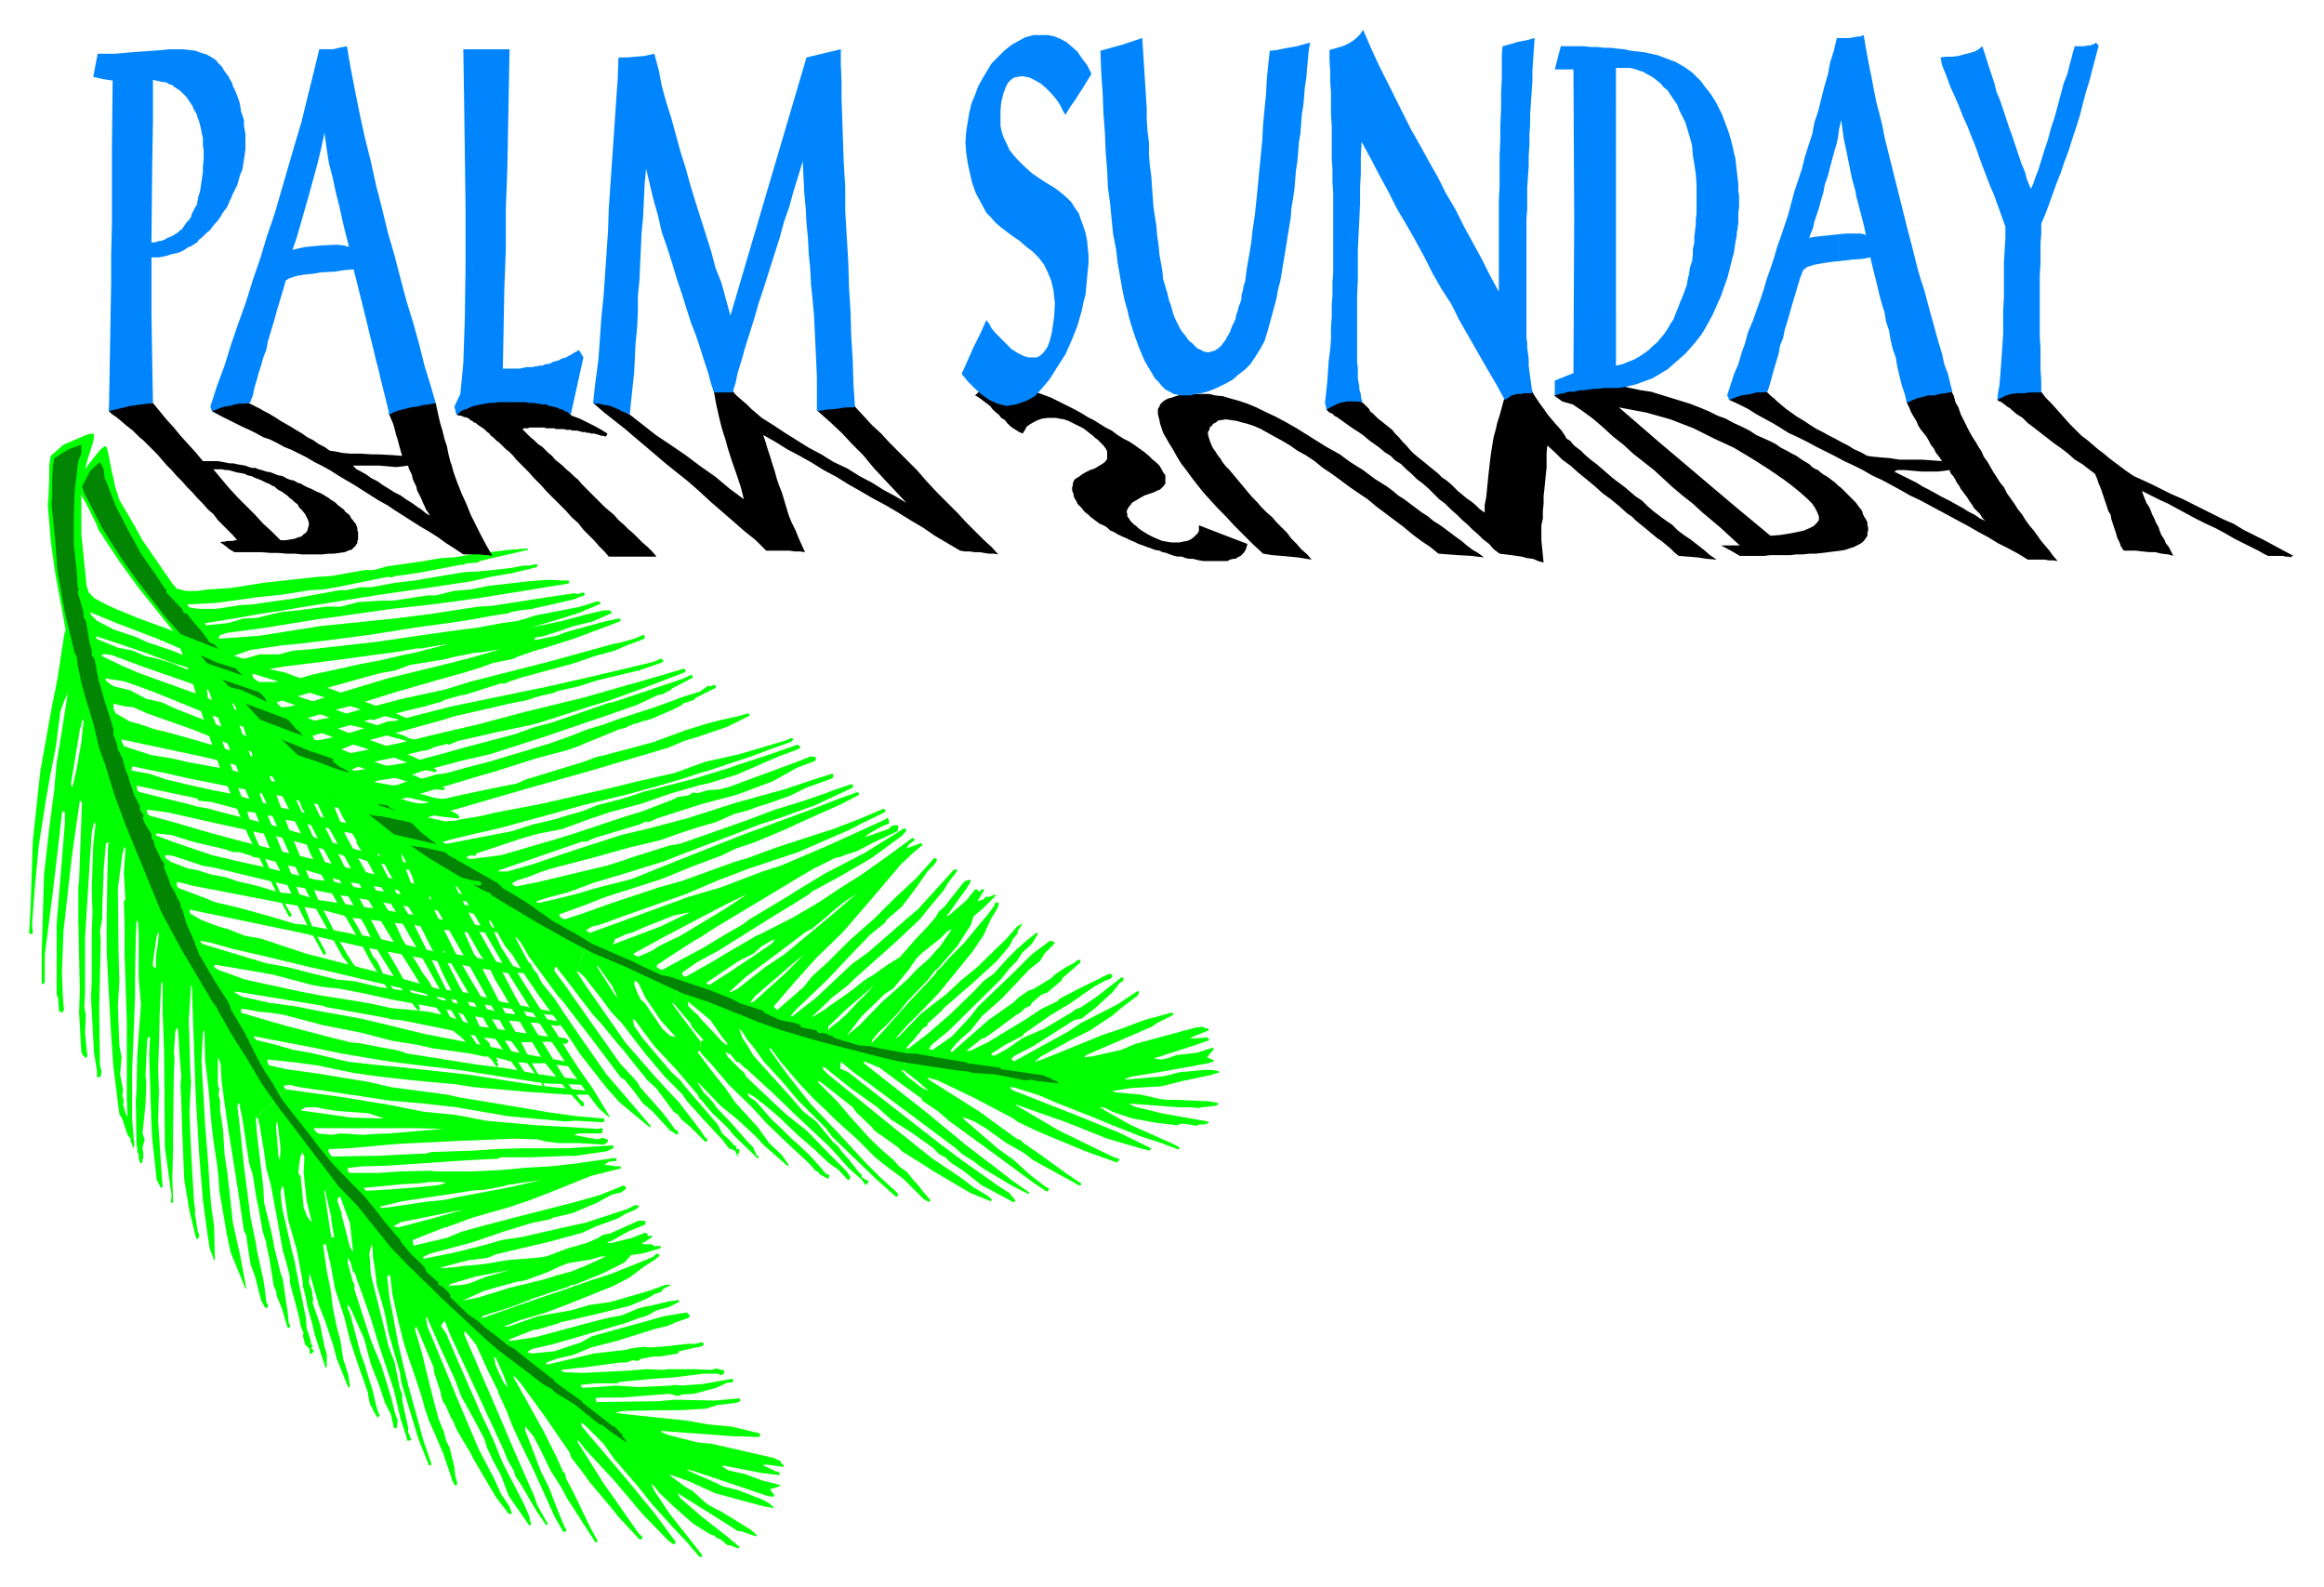 <svg xmlns="http://www.w3.org/2000/svg" width="493.465" height="336.95" fill-rule="evenodd" stroke-linecap="round" preserveAspectRatio="none" viewBox="0 0 3115 2127"><style>.brush1{fill:#0f0}.pen1{stroke:none}.brush2{fill:#028502}.pen2{stroke:none}</style><path d="m1111 1383-8 50 7 7 90 73 50 40 36 24 20 15 17 10 6 5v2l-1 1-27-11-51-30-9-6-13-8-19-12-6-6-6-4-15-11-5-3-6-5-2-3-21-20-5-7-38-30-8-6v3l26 26 16 19 28 31 17 16 13 11 9 10 9 6 8 10 9 10 6 8 8 9 1 2-2 2-7-4-8-8-19-19-23-17-15-12-14-14-11-11-29-26-12-12-15-14-19-20-25-29-15-20-1-1v1l-1 1 17 24 12 16 27 34 39 41 34 37 18 18 25 23 1 2-1 2-2 1-28-25-58-56-8-11-38-38-20-24-25-27-15-21-7-8-14-23 51-15 38-33 12-15 20-18 30-30 33-29 29-29 27-25 18-20 5-6 2-1 2 1 1 2-4 6-9 9-13 19-21 28-21 18-2 4-19 15-26 27-32 34-42 40-6 7-1 2h2l32-25 33-31 15-14 22-16 54-47 12-10 40-44 8-9 4-1 1 1-2 4-10 13-6 10-20 24-12 15-33 31-55 49-9 9-21 16-10 10-14 13-2 2v1l18-11 5-4 26-18 23-18-6 23-20 17-25 24 1 7z" class="pen1 brush1"/><path d="m1094 1420 18-42 13-10 9-8 14-15 14-14 9-10-16 14 6-23 9-5 21-15 15-9 20-23 18-19 11-13 3-6 8-7 26-33 4-2 4-1 1 1v2l-7 11-6 8-17 24h-1l-1 3 4-2-3 22-10 10-24 19-8 8-11 16-20 24-11 7-31 30-20 26 17-14 30-31 35-31 11-12 17-15 16-18 15-22-6 3 3-22 22-19 12-15h2l4 3 3-3 1-1 2 2-9 15 9-3 2-3h5l5-2 2-1h1l1 1-18 18-12 10-4 12-18 28-26 30-3 2-4 5-7 9-26 27-13 16-15 16-12 11-8 10-1 6-10 23v2l84 66 52 43 51 39 10 8 23 16 2 2-2 1-20-10-37-22-9-6-6-5-16-10-10-9-114-85-22-16-17-14-1 9 11 5 28 22 63 49 32 25 28 21 48 34 17 11 8 10v1l-3 1-43-23-24-19-17-11-7-7-8-4-9-9-28-20-27-17-19-17-35-25-35-28-12-11z" class="pen1 brush1"/><path d="m1150 1419 21-24 10-10 41-46 21-22 11-12 2-4 4-3 14-16 18-18 34-41 6-8 2-5 2-1 3 2-2 6-9 15-10 22-15 22-44 54-20 21-23 23-16 18 5-3 29-30 36-28 18-17 22-18 39-38 15-17 6-3 1-1-7 11v3l-6 7-5 10-17 20-34 31-37 32-3 4-19 17v3l-5 2-12 15-11 12-3 31-5-1 4 3 4 5 18 14 5 3-3 13-25-18-31-23-19-8-10-4z" class="pen1 brush1"/><path d="m936 1361 2 3 29 31 7 6 1-2-2-3-5-6-16-23-29-24h-1v1l1 5 13 12-9 15-1-4-23-27 11-40 3 4h2l34-19 25-15 36-21 5-2 2 16-11 10-20 10-43 29v1l4 2 28-18 33-22 22-15 5-6-6 2-8 5-4 2-2-16 45-23 34-20 27-18 30-19 27-19 41-30 2 1 1 2-8 6-3 5 14-5 5-2 2 1v2l-11 9-18 17-33 39-25 29-19 22-37 36-24 27-2 2-15-9 26-26-21 17-7-16 10-8 54-45 35-30-19 13-16 13-4 4-22 18-8 4-37 28-43 32-22 20 1 1 10-5 37-29 24-16 7 16-3 3-42 36-6 8 1 1 5-3 40-36 15 9-30 35 7 7-33 41-20-18 4 12 6 9 9 15 47 52 20 23 17 13 23 28 6 5 5 7 9 10 15 19 3 2v4l9 5v1l-3 4h-1l-5-7-17-15-26-29-46-43-30-29-36-33-2-1-7-7-4-1-8-10-5-2-2-2 3 7 19 19 3 2 4 7 51 48 30 24 30 31 17 17 6 6 5 8-2 3-1 1-13-14-14-10-19-18-23-20-25-24-18-15-14-11-9-5 2 5 9 6 8 9 13 15 15 14 12 12 8 7 17 16 15 17 6 7 5 2-2 5-11-6-2-3-4-2-6-7-6-6-28-26-25-24-21-23-30-29-22-26-15-16-2-4 1-12 4-2-16-18 9-15z" class="pen1 brush1"/><path d="m694 1189-3 68 16 30 2 3 2 1 4 8 5 6 6 12 17 21 18 27 15 22 37 53 31 36 28 33v1l-1 1-41-34-17-19-36-46-9-14-10-15-20-27-10-14-6-8-21-31-14-23-10-12-20-35-1-1v4l16 34 28 44 19 30 27 41 18 29 13 20 17 24 23 38v1h-1l-14-12-15-20-23-32-34-51-46-73-30-52-27-46-16-26 4-42 13 8h6l38-5 72-21 26-8 36-12 30-10 26-8 31-12 8-3 8-4 14-2 6-4 6 1 14-4 15-1 12-3 87-32 23-9h6l2 3-2 3-24 9-32 18-48 18-49 13-59 19-11 5-3-1-9 4-60 18-11 5h-6l-110 38-3 2h13l35-10 35-12 24-8 59-19 38-9 49-13 66-21 65-18 33-11 31-10 2 1v2l-1 3-36 13-20 10-25 9-6 2-16 5-10 4-19 5-25 11-21 6-22 7-31 11-42 10-50 14-54 14-18 6-12 5-16 5-7 4 3 3 5 2z" class="pen1 brush1"/><path d="m791 1250-18 52 10 16 44 63 11 16 27 31 15 17 23 25 6 6 30 39 5 8 4 4h1l-2 3h-2l-19-19-13-11-4-6-6-4-23-31-13-12-2-3-10-12-19-24-12-14-18-22-12-13-35-46-12-15v-2h-3l-1 5 14 19 33 47 41 58 23 25 4 7 29 33 8 10 10 14 3 1 1 3v2h-3l-8-5-23-25-13-11-15-20-10-12-5-3-33-44-47-61-4-4-39-53-11-19-10-11-1-63 35-7 29-7 63-15 22-7 11-4 51-16 13-2 91-32 37-14 36-11 32-11 13-5 21-7 2 1 1 1-2 3-49 23-50 18-25 8-36 14-71 27-20 8-58 18-37 11-35 13-27 7-15 5v1l4 1 26-6 24-6 23-7 51-13 32-13 30-12 86-34 92-34 36-14 25-9h2l1 1 1 1-2 2-23 12-54 24-19 9-43 18-24 8-21 10-40 15-39 16-28 9-47 15-28 11-33 12h-1v3l4 3 3 1 22-7 39-14 66-22 29-8 72-26 17-5 41-15 74-24 34-13 33-14 2 1 1 2-2 2-33 16-11 6-71 31-66 22-42 16-42 18-82 29-33 12-12 3-8 5 4 2 2 1z" class="pen1 brush1"/><path d="m891 1239-4 2-66 25 2-3 1-4 15-7 8-2 18-8 38-15 19-4h2l-33 16 2 15 4-2 74-39 31-15-30 20-30 18-23 14 11 11 9-5 20-13 70-42 43-26 19-11 28-14 9-2 4-2 16-5 23-12 32-15 1-5v-2l-1-1h-5l-3 1-4 4-17 6-15 5 6-5 18-10 8-3 1-2-2-6-2 1-3 2-44 20-33 15-61 26-25 8-16 6-39 15-44 13-63 23-41 15-28 10-18 52h2l8 7 22 28 14 19 15 16 30 39 27 32 6 6 17 17 7 10 26 29 6 6 7 8 8 8 2 3 7 9 8 3 3 7 3 1-3-3 3-2v-5h-4v-4l-3-1-4-5-12-11-6-12-44-51-6-8-12-11-39-46-4-6-7-10-2-9 3 1 8-27-5-10-4-11 1-5-30 8 2 5 5 10-4-4-21-33-3-5 1-1 20 28 30-8-1-1 6 5 9 19 21 31 20 22-8-2-10-9-24-35-5-4-8 27 26 35 30 32 28 33 3 6 2 1 8 10 8 9 19 18 8 10 32 31h2v-2l-3-2-5-11-7-7-21-24-21-22-3-5-1-1-6-7-7-7-8-13 2 1 30 31 20 16 25 23 12 13 32 28 1-2-9-13-17-16-15-21-10-11-20-22-14-20-16-20-21-28 3-2 1-12-36-48-2-3h2l11-40 1-2 17-12 7-4 24-13 75-47 28-17 19-12 3-3 37-20 43-25 7-5 34-25 6-7-1-2-2-1-53 33-54 28-28 17-24 15-50 30-6 5-21 12-33 20-56 30-2-1-5-3 1-3 21-14 28-18-11-11-7 4-29 14-9 6-18 8-6-2-1-2 44-24-2-15zm440 213 29-30 71-39 18-12 49-25 27-18 1 1 1 2-3 4-20 15-13 11-30 20-26 13-40 22-8 7 10-3 81-33 27-9 29-11 37-10 1 1 1 1-2 2-20 10-7 5-88 38-1 1-2 2 10-1 40-9 19-8 81-22 9-1 3 2h4l1 3-20 8-5 3 18-1 4-1 2 1 2 3-23 8-50 16v1l9 1 9-2 11-4 27-3 22-7 1 2-9 11 9 4-1 2-7 2-60 11-43 7-5 2h-2l-1 2 46-4 8-1 19-5 33-3h12l8 2 1 1-13 4-38 8-28 7-38 2-27 4 4 2 23 2 11 1 26 6 11 1h9l46 2 10 2h1l1 2-4 2-18 2-4 1-12-1h-14l-68-5 7 4 37 9 39 7 23 4 1 2-5 2h-8l-3 2-10-2-9-1h-2l-5 2-27-3-33-6-27-9-9-5-7-1h-1l10 6 32 18 54 24 10 5 1 2v1h-3l-24-9-25-8-38-15-29-12-46-18-23-10-32-10-30-6z" class="pen1 brush1"/><path d="m1215 1404 1 2 2-1 26-20 30-26 33-32 11-12 14-10 18-20 13-13 16-14 8-6 1-1 1-1 2 1v1l-5 8-3 5-13 12-7 11-10 10-11 14-70 69-24 20-3 5 5 1 26-18 25-27 10-13 48-46 24-24 24-18h2l5 2-2 3-12 12-6 10-14 11-37 39-27 24-15 19-18 16-9 11v1l2 1 49-43 34-24 6-6 6-4 7-5 8-3 23-14 5-5 15-10 10-5 5-4 2-1 2 1v3l-24 21-1 3-19 16-8 3-13 11-2 4-7 3-6 6-7 4-24 18-17 12-4 1-19 15-1 2 5-1 23-11 51-31 21-14 21-10 4-4 31-16 21-10 5-3 7-3 3-1 2 1 1 3-3 3-6 2-15 8-33 23-25 15-36 25-2 3-25 13-9 6-8 5v2l4 1 18-10 20-14 28-12 37-22 5-4 8-3 22-15 32-25h2l1 2-1 3-4 2-10 13-23 21-13 10-5 4-10 2-55 35-25 13-4 3v2l4 3-6 35 3 3 89 35 54 22 43 21-2 3-9-2-48-14-55-22-54-19-14-5 2 2 56 33 74 36 7 2v2l-2 2-1 1-39-14-10-4-46-19-16-7-21-10-7-5-51-27-50-24-14-4 2 3 68 43 33 24 18 13h3l5 5 19 13 40 29 18 12v2l-2 1-62-34-13-10-23-13-28-20-15-9-13-5-3-1 3 4 44 38 21 15 22 20 22 17 3 1 1 2-1 2-2 1-18-12-57-42-37-27-18-13-15-13-22-15-1-3 3-13 7 3-15-13-18-14 3-31zm-669-191 9-24-4-5-12-33-1-7 2 3 4 8 9 21 2 7 3 7-3-1-9 24 18 29 18 36 11 26 22 43 5 11 30 53 2 1 4 6 3 2 3 5 4 5 1-1 1-2-2-4 1-2-3-5-5-7-3-11-6-6-15-34-14-27-5-9-19-37-3-8 1-3 2 2 10 19 48 82 9 15 32 46 2 1 7 6h1l1-2-14-22-33-54-17-34-16-27-15-26-19-38-18-37 1-5 1 1v2l2 4 18 31 26 45 62 112 38 52 5 9h1l1-1-16-28-19-37-11-19-36-70-9-18-4-5-12-27v-4l1-1 4 6 16 28 14 21 5 11 11 18 17 30 37 61 27 34 25 28 3-1-1-5-4-3-17-22 1-1-8-11-37-60-25-42-19-36-9-15-18-32-14-24-21-42 15-15v-26l18-6 57-19 22-6 31-6 16-6 19-7 30-10 41-11 37-13 42-12 10-2 39-12 55-24 27-10 3-2-1-2-3-2-40 14-40 13-11 4-49 15-27 7-39 10-27 9-35 9-20 8-21 6-20 6-26 6-28 9-88 17-4-2v-1l11-3 33-8 31-7 70-19 39-11 69-17 36-10 31-9 21-7 17-5 57-19 21-8 31-11 2-3v-1l-2-1-10 4-61 18-45 10-41 15-49 11-32 8-96 22-63 12-21 5-25 4-8 2h-6l-22 3-17 1-12-5-46 43 10 19 27 50 2 2z" class="pen1 brush1"/><path d="m489 862 18 15 23-3 29-5h7l5-1 11-2 20-3-47 12-15 3-13 3-17 4-27 5-27 6-37 8-17 5-20 3-13 2h-22l-6-4-2-3-1-3 11-3 15-5 19-3 65-8 59-8-18-15-71 8-25 2-19 5h-26l-21 6-5-1h-8l-2-3 4-1 20-7 21-3 20-3 21-2 42-5 54-7 63-10 44-6 27-4 33-6 20-3 5-2 11-2 17-2 3-1 23-5 30-7 7-3 6-2 1-1-1-2-1-1-8 2-5-1-5 1-28 4-77 12-18 1-65 10-48 6-98 10-82 13-26 2-29 2 2-7-7-1-16 58 8 20 21 60 9 23 11 29 1 4 18-17-25-69-1-6-3-8 3 2 11 26 12 38 6 20-3-3-18 17 21 49 24 59 46 92 21 38 2-1 1-2-18-34-29-73-32-79-10-27 1-1h2l6 13 56 123 28 50 18 33 4 5 10 14h1l4-2-1-3-4-5-9-14-13-23-25-49-38-92-27-73 9 2 30-76 43-13-3-20-24 8-29 6-10 1-5-5-1-2 74-21 32-9 33-9 18-3 6-2 16-6 19-3 25-4 16-4 21-4 4-1 12-1 12-2 12-2-38 11-27 7-86 21-53 16-27 8 3 20 31-8 58-18 52-15 36-10 26-8 16-6h3l3-1 20-4 6-3 20-7 10-3 4-1 41-13 56-21 7-3-1-3h-2l-19 4-51 14-13 5-30 6 1-3 2-1 8-1 22-7 20-7 25-6 25-11 1-2-3-2h-8l-25 6-30 8-42 9 40-12 25-8 28-12-2-3h-3l-22 7-61 12-22 7-22 3-32 6-24 3-50 7-61 9-17 2z" class="pen1 brush1"/><path d="m399 958 4 13 2 1 20-7 26-5 32-9 28-7 26-7 60-13 32-10 39-10 67-17 87-24 10-2 18-5 12-5h1l1 1v4l-24 9-16 7-26 7-29 10-70 19-18 6-3 2h-7l-19 6-28 9-7 1-21 6-6 3-15 4-7 2-50 12-17 6-4-1-78 22 2 5 2 1h5l33-7 27-9 15-3 16-6 11-1 74-19 116-24 15-3 74-17 67-16 9-4h2l2 2v1l-2 2-29 10-58 14-25 8-27 6-7 3-14 3-11 3-8 3-25 5-74 17-16 5-76 21-44 12-27 11 2 4-23 56-6 4 15 32 23 47 6 12 7 18 5 9 44 83 37 65 5 7 2 7-1 1h-2l-5-6-15-20-20-32-18-29-11-23-32-57-11-23-15-27-28-54-10-25-2-1-1 1 4 12 12 26 47 101 10 19 8 15 18 32 9 19 6 7 10 22 18 24 1 3-1 2-6-2-2-2-29-47-14-26-47-81-20-38-1-2-3-8-48-96 35-80z" class="pen1 brush1"/><path d="m275 909 2 13 1 8 2 16 17 45 14 39 9 28 11 29 10 32 21 47 22 49 7 11-2 3-2-1-16-31-39-79-37-88-27-81-11-39-21-56-2-6-49-61-26-36-27-41-3-8-11-22-9-17-4-12 8-21 9-12 13-16 4-3 1-1 3 1 2 8 5 26 3 12 1 6 6 19 20 34 11 20 11 16 29 42 6 7 12 3h16l14-2 31-2 44-7 73-8 17-1 45-8h12l18-5 49-7 23-4 18-1 23-4 49-6 27-2-1 2-56 13-8 2-3 2-15 1-4 2h-4l-52 10-26 4-10 1-4 2-5-1-69 14-17 3-19 1-37 6-30 3-58 8-38 2-1 1 3 3 12 2h24l32-5 17-1 34-5 16-2 66-12h9l20-4h14l32-6 26-3 17-3 48-8 15-1h4l20-2 26-3 16-3h7l10-2h1v4l-33 8-29 5-26 6-53 8-70 10-106 17-23 4-33 5-28 5-43 7h-1v1l1 2 30-3 20-6 19-1 16-4 17-4 22-2 38-5h19l23-6 30-2h17l46-7h11l24-6 23-2 25-5 53-6 26-2 19 1h8l1 2-1 2-12 2-49 8-56 9-35 5-39 5-46 5-106 15-68 11-46 6-13 4-17 57z" class="pen1 brush1"/><path d="m816 942-75 26-26 7-25 9-68 18-32 9-38 10-55 9-22 3-2-1-1-1 19-8 34-7 38-9 11-2 9-4 16-4 3 1 12-5 31-7 17-4 48-10 15-4 65-21 23-7 6-2 44-16 55-21 1-2-1-2-1-1-37 11-98 28-78 19-64 17-43 10-25 6-37 9-48 10-35 7-6-1-23 60 17 36 30 55 20 37 30 50 29 46 23 37 38 51 7 5 16 16 5 1 1 3 10 7v-1l-1-2-21-32-28-53-46-93-13-22-25-47-9-19v-3l9 5 50-43-4-7 145-42 82-23 108-32 21-9 17-5 41-14 30-15-2-3-14 4-23 5-19 5-29 9-38 14-5 2-8 2-60 16-6 1-16 6-9 3-10 3-62 19-11 5-30 6-43 9-35 8-12 3-40 4-3-2-2-5 5-1 16-4 100-30 11-3 60-19 38-10 15-5 19-8 10-4 22-9 7-3 6-1 6-3 7-3h2l11-4h2l9-3 28-12 12-6 1-2 15-5 3-3 26-13 1-3-3-1-5 2-3-1-11 8-20 6-38 14-46 15-25 9-23 7-20 8-28 10-33 10-23 7-27 8-31 8-25 7-14 2-21 6-21 4-10 4-25 2-9-1-54 12 3 7 12 24 18 31v3l16 27 19 35 47 81 50 90 10 18h-2l-9-11-2-3-5-6-3-7-13-17-10-20-10-14-27-45-14-30-19-31-43-78-17-43-2-9 1-2 54-12-2-2v-2l10-3 40-6 17-6 57-15 35-8 75-24 79-27 43-15 30-14h4l7-4 5-2 1-2 29-15-2-4-10 5-53 18-6 2-36 12-6 1z" class="pen1 brush1"/><path d="m121 631 13-12 5 10 1 10 15 39 16 31 18 33 21 30 11 17 2 1v4l18 19 3 3 2 5 5 2 7 9 13 15 6 8 4 6 7 3 17 21 17 17 27 27 5 5 4 7 10 9 4 5 6 3 1 1 5 3 13 15 4 3 4 5 18 15 13 9 2 2 9 7-1 2 8 7 8 4 5 3 3 6h4l4 6 13 8 4 4 6 3 3 5 12 10 7 7 5 2 3 2 7 5 8 5 3 5 4 2 6 6 7 7 16 12 19 17 37 21 28 16 6 5 1 2 11 6 21 13 37 26 16 9 13 7 13 8 10 6 55 24 14 7 24 11 11 2 56 19 25 10 14 7 28 9 3 2v1l21 10 10 2 11 2 7 3 1 3 21 4v2l4 2 4-1 10 4 4 1 1 2 33 10 15 1 13 3 27 5 12 2h10l10 2 52 9h3l4 2 44 6 1 2 49 7 7 1 12 5v1l7 2 2 3-28-3-9-2-8 1-40-8-30-2-7-2-11-1-34-5-45-7-22-5-78-20-15-4-47-14-28-10-67-27-36-12-75-35-45-19-34-18-41-23-25-15-35-21-2-3-10-4-69-41-49-33-67-53-31-28-34-28-30-29-18-16-20-22-29-30-14-14-15-18-6-6-1-3-5-3-38-43-35-45-23-32-27-43-4-8-10-20-9-17-3-9 11-21z" class="pen2 brush2"/><path d="m601 1727-30 40 2 11 44 106 25 59 20 38 10 22 11 16 3 9-1 1h-3l-17-22-30-51-5-10-8-13-11-19-3-8-4-7-7-16-3-4-3-9v-3l-9-27-1-8-19-45-4-9-2 3 10 34 6 25 10 40 6 22 7 17 3 12 5 10 3 13 3 12 1 11 3 11-1 2v1h-2l-4-7-3-10-9-26-11-26-8-18-6-18-4-15-12-36-6-17-6-19-7-28-8-36-3-25-1-1h-1l-2 2 3 28 4 20 8 43 13 54 13 47 7 26 11 32v2l-1 1h-2l-14-35-23-76-2-14-15-52-6-30-10-35-3-25-2-11-1-26 53 10 47-11 19-8 25-7 42-11 43-11 39-10 36-10 25-10 7-3 3 1 1 1v2l-6 5-13 3-20 11-33 14-26 6-3 2-25 5-36 11-44 15-56 15-9 4-1 2 1 1 40-8 44-11 20-6 27-4 70-16 15-3 58-19 9-5 5 1 1 1-5 4-14 6-10 6-30 11-17 8-44 12-72 17-12 5-25 3-16 4-18 5-3 1v1l22-2 6-1 31-3 29-5-16 17-26 5-34 10-2 6z" class="pen1 brush1"/><path d="m569 1752 35-29 17-1 11-3 20-8 18-5 14-4-21 4 16-17 11-1 26-2 16-2 29-11 25-7 16-7 6-4 10-2 38-17h8l1 2v3l-12 5-10 4-25 14h-2l-2 2h5l-14 18-13 4-31 5-10 4-17 8-30 11-12 2-43 12-29 13 21-4 42-13 45-11 16-5 22-6 22-9 24-11h-7l14-18 28-7 18-7 2 1 2 4 4-1h1v2l-14 9 9 1 3-1 5 3h8l1 1-1 2-24 7-15 2-9 10-30 15-37 15h-4l-5 3-10 3-36 12-20 8-20 7-17 5-11 4-4 6-20 15-1 3 42 97 26 61 26 59 4 12 14 25-1 2h-1l-13-19-21-36-7-10-2-7-9-16-5-13-59-127-12-26-8-20-5 7 7 10 14 33 32 73 17 36 13 32 27 52 8 18 3 13h-3l-27-39-11-29-10-18-4-9-4-8-4-13-16-30-15-27-9-24-18-39-18-41-4-15z" class="pen1 brush1"/><path d="m619 1777 29-11 14-5 57-20 30-10 15-5 4-2 4-1 20-7 25-8 50-20 9-4 4-4 3 1 1 2-6 5-14 9-20 15-23 12-65 26-27 10-31 9-23 9h6l40-14 45-8 24-7 28-4 52-15 22-8h8l-12 6-1 3-9 3-10 6-24 10-44 11-48 11-5 2-24 7-2 1h-5l-18 7-15 6-18 26-4-3 2 4 1 7 9 20 3 5-9 9-13-26-16-35-13-16-6-9z" class="pen1 brush1"/><path d="M458 1626v3l11 42 4 7v-4l-1-8-3-27-13-35h-2l-2 5 6 17-14 9v-4l-8-34 30-31 1 5 2 1h38l29-2 43-1 4 1-6 14-15 2-22 1-52 5v1l3 3 33-2 39-3 27-3 8-3-8-1h-13l6-14h50l40-2 32-3 35-2 34-4 50-7h1l1 1v3l-10 1-6 4 15 2h6l1 1v2l-16 4-24 6-47 19-36 14-27 9-49 14-35 13h-2l-9-14 35-10-26 5 1-18 13-3 69-13 45-10-23 3-20 3-7 2-27 5h-9l-46 7-53 8-29 7v2l12-1 46-7 29-3-1 18-4 1-55 11-9 5 1 1 5 1 53-14 9 14-43 17 2 11-49 19-8-24-3 12 1 11 1 17 17 68 7 29 8 21 7 35 3 7v8l3 14 5 23v6l4 10v1l-4 1h-1l-2-8-7-21-9-39-20-60-12-39-16-45-1-2-3-10-3-3-3-12-3-5-1-2v7l7 26 2 3v7l22 68 14 34 13 42 6 24 3 7-1 10-1 1h-3l-4-18-8-16-8-24-11-28-9-34-9-20-8-18-5-8v5l4 10 3 12 5 19 5 19 6 16 3 11 7 22 5 21 3 10 2 4-3 3-6-10-1-3-3-5-2-9-1-7-13-37-11-33-7-29-13-40-6-33-5-21-1-5 7-10h4l-4-23 14-9z" class="pen1 brush1"/><path d="m328 1360-36 59v34l1 4 1 2-1 9 2 7v13l4 27 2 32 4 27 7 64 10 45 8 43v1h-1l-20-49-5-24-10-58-1-17-2-18-5-33-2-17-1-9-3-38-3-26-2-16-1-40-1-1-1 4-2 37 3 51 2 36 4 49 2 33 2 25 4 28 1 44v1h-1l-6-16-4-27-5-37-5-61-5-86-2-60-2-53-1-31 24-34 7 13 5 3 36 13 74 16 26 5 38 6 30 5 27 6 33 3 8 1 10 1 13 3h8l4 3 15 5 14 5 10 3 93 14 24 2 6 3-1 3-2 2-25-3-37 1-51-7-50-11-60-12-13-1-2-1-10-2-61-11-12-2-5-2-116-19-3 1 11 6 36 8 37 5 24 5 61 11 38 9 49 12 68 13 67 14 33 6 32 6 1 3v1l-2 1-39-5h-22l-26-3-6-2-17-4h-10l-19-4-28-4-22-3-22-5-32-5-42-11-51-10-53-14-20-3-13-1-15-3-9-1v5l5 3z" class="pen1 brush1"/><path d="m384 1460-41 38 1 18 9 76 1 20 10 40 4 21 8 33 3 8 7 48 1 11 2 4v1l-2 2-2-2-7-24-7-17-1-7-3-6-6-38-4-18v-2l-5-16-5-29-4-19-4-27-5-16-9-59-4-19h1v-1l-1-1h-1l-2 3 3 24 6 57 9 70 7 33 1 8 9 41 2 13 2 18 2 2v4l-2 1-2-1-5-9-8-32-6-16-4-25-2-15-3-5-8-55-12-75-1-6-9-65-1-21-4-14 30-57 34 10 28 8 62 16 24 6 11 1 53 10 12 4 95 15 40 5 37 7 34 5 13 1 22 4 1 2v1l-3 2-54-2-52-8-25-4-39-6-75-9-22-3-60-10-38-8-37-7-26-5-16-3-1 1 4 4 25 6 24 7 23 4 51 12 35 4 32 3 92 10 97 15 38 4 27 3 2 2v2l-2 1h-27l-58-4-21-2-47-4-25-4-23-2-42-4-43-5-28-4-48-10-29-4-37-4-2 1 2 6 2 1 22 5 43 6 67 11 30 7 75 10 18 4 43 7 77 13 36 5 36 3 1 1v3l-3 1-36-2-13 1-77-7-69-12-44-5-46-4-86-13-35-5-12-3-9 1 2 4 2 1z" class="pen1 brush1"/><path d="M477 1498h-5l-70-10 3-1 4-3h16l8 2 20 3 41 3 18 6h1v1l-36-1-6 14h88l35 1-36 3-35 3-26 1 3 16 11-1 23-2 82-4 50-2 23-1 31 1 8 2 5 1 16 2h26l35 2 4-3 1-2-1-2-4-1v-1h-3l-6 2-17-3-15-3 7-2h29l2-1 1-5-2-1-4 1-48-3-36-2-67-6-25-5-17-3-41-4-45-9-67-11-44-6-28-4-41 38 3 1 2 9 6 36 3 22 6 22 9 48 7 40 3 10 6 22 1 13 10 37 2 8 2 11 4 10-1 3 3 12 6 6v8l1 2-1-4h3l3-4-4-3 2-3-2-3-1-6-5-15-1-14-13-64-2-11-4-16-13-57-1-9-1-11 2-9 2 3 20-20 1-11 2-12 2-4-29-7v5l-1 12-2-7-3-38 1-6h1l4 34 29 7v-2l3 8-1 21 4 37 7 29-6-7-5-13-4-41-3-5-20 20 6 42 12 42 8 43v6l1 2 3 13 2 11 7 25 3 13 14 43 2 1v-18l-3-10-6-30-10-29 1-6-1-2-1-9-4-10 1-14v1l12 42 9 23 11 33 4 16 16 40 2-2-2-15-7-22-4-26-4-14-6-29-3-24-5-25-5-35h4l7-10-9-59-1-4 2 2 30-31 2-1 20-2h8l27-1 88-6 33-2 23-1 4-2h42l50-2h9l41-6 9-4v-4l-63 4h-61l-34 1-28 2-58 2-7 2-25 1-39 2-62 1-2-2-3-5 1-3 26-1 33-3-3-16-9 1-32-2-11 2-19-2-5-5v-2h50l6-14zm284 394 41-13 80-1 22-2 55 1 32-3 1 2v2l-5 2-25 3-16 5-36 2h-30l-44 1-12 2 11 2 86 9 28 5 32 3 37 9 1 2v1l-2 2-24-1h-8l-96-7-2-1-1 2 9 4 39 10 20 2 83 19 9 4 1 3 3 2v3l-21-3h-6v1l17 8 4 1 1 2v2l-25-3-51-10-1 1 7 5 11 3 11 2 24 9 24 6v2l-13 4 6 8-2 2-7-1-59-20-42-14-5-1h-3l41 18 8 4 20 5 31 12 10 5 7 6v1l-13-2-37-10-29-8-35-16-26-9 3 3 19 14 9 5 20 18 11 6 8 4 39 24 8 7v2l-4-1-17-6h-4l-11-7-11-7-59-37 4 7 29 25 32 25 18 15v2l-5-1-7-3h-4l-8-7-8-4-1-2-5-1-24-15-25-22-20-19-7-9-5-4v-1l5 11 20 30 37 47 7 9v2l-2 1-2-1-17-20-18-19-28-31-19-24-32-37-14-20-24-24-24-19z" class="pen1 brush1"/><path d="M683 1795v2h2l33-5 37-10 45-12 16-4 17-3 24-10 19-4 21-5 10-1v-1h2l1 1v2l-8 4-6 3-16 4-12 7-13 4-16 6-96 28-30 7-5 3-1 1 5 2 31-3 36-12 14-8 65-18 32-9 30-5 2 1 3 4-4 3-15 5-11 5-17 4-51 16-35 9-24 10-22 5-13 5h-1v1l1 2 63-15 43-5 8-2 7-1 9-1 8 1 26-2 7-1 18-2h11l6-2h3l1 2-1 3-32 7-1 3-25 4h-8l-17 3-4 3-7-1-8 3h-8l-30 4-22 3h-3l-24 3-1 1 4 2 25 1 61-3 24-2 23 1 6-1h35l24 1 6-2 7 2h3l1 2-1 3-3 2-6-2h-18l-40 5-29 2-43 4-4 2h-28l-11 1-9 1-1 1 3 3 20-1 24-2 31 2 43-2 6-1 8 1 28-2 40-7 2 1-1 3-1 1h-6l-15 7-30 8-16 1-6 2-11-3-64 5h-28l-5 1-1-1-1 1 2 6-21 28 1 4 61 72 37 45 28 38-3 3-7-5-35-36-38-45-39-42-9-12h-1l1 4 34 54 47 67 5 5v2l-2 1h-2l-28-30-7-9-32-38-10-14-14-18-3-8-33-48-32-44-10-11 1 4 39 70 18 36 9 20 2 1 2 8 10 19 22 46 10 18-1 2h-2l-38-59-8-15-14-22-15-31-8-15-9-11-2-3v6l21 55 11 22 11 29 10 24 2 3v2l-2 1h-2l-11-19-29-64-20-41-9-20-7-18-11-24-1-4 9-9 5 6-7-19-9-20 18-26zm-497-483 19-17v-6l5-34 2-6 1 3-1 9-3 22v15l-4-3-19 17 3 34-3 40-2 28-1 49-1 11 1 62 1 1v7l2 3v6l2 6h1l2-1v-4l1-2v-6l-1-8 3-11-3-8 4-38 1-29-1-11 2-42 1-8 2-2 1 2-1 23 3 93 1 19 6 55 1 2 4 8 1 1 2-1-2-27-4-62 1-39-1-31 1-30 1-41 2-43 2-2v42l2 52 1 128 9 64-1 10h2l1-1-1-32 1-41v-22l1-78 1-20-1-7 2-29 2-4h1l1 7 2 33 2 24-1 13 1 20 1 35 3 71 7 42 9 37h3l1-5-2-5-4-25 1-1-2-14-4-70-2-50 2-40-1-17-1-36-1-29 3-47 19-4 13-24 19 3 58 10 23 6 30 8 17 3 20 2 31 6 41 9 39 7 43 8 10 4 40 7 60 5 29 4 3-1v-3l-1-2-42-7-42-6-11-3-51-10-27-7-40-9-28-4-34-8-22-2-21-5-20-5-27-7-28-5-86-26-3-4h1l12 2 32 9 31 7 71 17 40 9 68 16 36 8 32 8 21 3 18 3 60 10 22 4 33 4 3-2-1-2-11-2-62-12-45-12-43-6-49-14-30-8-97-25-60-20-22-4-23-9-8-2-6-2-21-8-14-8-9-9-62 15 1 22v59z" class="pen1 brush1"/><path d="m305 977 9 23 22 7 27 9 6 4h6l10 4 19 7-47-12-15-4-13-4-16-4-27-8-27-8-36-10-17-4-20-7-12-3-10-6-9-5-3-7v-6l12 3 15 2 18 8 62 22 55 22-9-23-67-26-22-10-19-4-23-12-21-5-5-3-6-5-1-3 5 1 20 3 20 7 19 7 20 8 39 16 50 19 61 20 42 17 24 8 32 10 20 7h6l9 5 17 5h3l23 7 29 9h7l7 1 2-1v-2l-2-1-7-2-4-4h-5l-26-11-73-25-17-7-62-22-45-17-91-37-78-28-23-10-27-13 4-4-4-4-43 43-3 21-10 63-4 24-3 32v3l22-6 12-73 2-6 1-8 2 3-3 28-7 39-5 21-2-4-22 6-7 53-7 63-3 103v43h1l3-2v-37l10-78 10-85 3-28 2-2 2 2v14l-11 135v95l2 5 1 17 2 1 3 1 2-5-1-5-1-17-1-26 2-55 11-99 11-77 7 6 63-52 44 9 7-20-25-4-28-9-9-3-3-7v-2l75 16 33 7 34 8 16 5 7 2 16 2 19 6 24 9 16 4 20 6 4 1 11 4 12 4 11 4-38-8-28-6-85-23-55-10-27-6-7 20 31 7 60 12 53 9 36 9 26 5 18 2 2 2h4l19 6 7 1 20 3 10 2h4l43 9 59 8h7v-4l-19-5-52-12-14-2-28-9 1-1h2l8 1 23 6 21 3 26 6 26 3 2-2-2-3-7-4-25-7-30-6-41-12 41 7 26 6 30 2 1-3-3-2-25-4-58-17-22-4-21-9-31-9-23-9-48-16-57-22-16-6z" class="pen1 brush1"/><path d="m180 1019-4 13 2 1 22 4 24 8 34 8 27 6 26 5 59 17 33 7 40 10 66 16 87 20 11 3 18 3 12 2h1v4l-1 1-25-3-16-2-27-6-31-4-70-16-20-4-3 1-5-3-21-4-28-6-7-1-22-6h-6l-15-4-8-1-49-13-18-2-2-3-81-17 1 5v2l5 2 32 8 29 7 14 4 17 3 10 3 74 19 114 33 14 4 74 19 66 18 10 1 1 1 1 2v2l-3 1-30-5-58-15-26-5-26-7h-7l-15-5-11-3h-8l-24-8-73-20-17-3-77-17-44-10-29-4v6l-48 38-7 1-3 35-2 52v13l-3 19 1 11-2 93 1 75 2 8-1 7-3 1-2-1v-8l-4-24-2-38-2-35 1-25v-64l1-26-1-31 2-60 3-27-2-3-3 14-2 29-7 111v74l-1 20 2 10-1 24 3 30v2l-2 2-4-4-2-4-3-53 1-30-2-93v-45l1-8 4-108 70-54z" class="pen1 brush1"/><path d="m94 918-4 13-3 6-6 16-6 47-8 41-5 28-5 32-5 32-5 52-4 53 1 13-2 1-3-1 2-35 3-89 10-93 15-84 8-40 9-59 2-7-14-76-6-43-4-49 1-9 1-25v-18l2-13 17-15 14-6 19-8 6-1h1l1 3-1 8-8 25-3 12-2 6-3 20v61l2 19 5 50 3 9 8 8 15 8 13 6 29 12 41 15 68 27 15 7 44 14 10 6 19 4 46 17 21 7 18 7 22 8 45 17 25 12-1 1-56-14-8-3h-3l-15-5-4-1-3-2-51-16-25-8-8-3-5-1-4-3-68-21-16-5-18-8-34-12-28-12-55-21-34-14h-1l1 3 8 8 23 12 30 10 15 7 33 11 14 6 65 22 8 3 19 6 12 6 31 10 24 10 16 5 46 17 14 5 3 3 20 6 23 10 16 5 5 3 11 3v3l-2 1-33-9-26-9-27-6-50-18-66-24-101-35-23-7-32-12-26-9-42-14h-1v3l29 12 20 4 16 7 17 4 17 5 20 8 36 14 17 9 23 6 26 12 16 8 44 16 9 4 24 7 21 9 24 8 50 18 24 11 16 10 6 3 1 1v2l-1 1-13-3-46-18-54-17-33-12-37-15-42-16-100-37-66-23-43-16-14-2-42 42z" class="pen1 brush1"/><path d="m554 1201-78-12-27-7-26-3-69-17-32-7-38-9-53-18-21-8-1-1v-2l20 2 33 10 39 9 11 4h9l16 5 3 2 12 1 31 9 17 4 46 14 15 4 67 11 25 5 6 2 45 6 59 8 2-2v-3l-38-8-100-22-77-19-65-16-43-11-24-6-37-10-48-14-33-9-4-5-51 43-1 39-1 64v41l3 58 3 54 3 43 8 63 4 7 7 21 4 5v3l4 10 1-3-3-37v-61l4-103v-26l1-52 1-22 1-1 6 7 65-14-1-8 149 31 83 19 110 21 22 3 17 3 44 8h33v-3l-14-3-23-7-19-4-31-6-39-6h-6l-7-2-61-14-6-1-17-4h-9l-10-3-64-12-11-1-30-9-43-12-34-8-12-5-37-14-2-3v-5l6 1 15 4 104 20 10 2 62 11 38 10 17 2 19 2 10 2 24 2h7l8 2 5 1h8l2 1 11 1 3 2 8 1 31 3 13 1 3-1 16 1 4-1 29 1 1-2-1-2-6-1-2-2-13 1-21-3-40-6-48-8-26-4-25-5-19-2-31-5-33-5-23-7-29-3-30-9-26-6-14-5-21-4-19-6-12-2-23-9-7-5-54-15v8l-2 26 2 37-2 2 1 30v41l3 92v103l1 22-2-2-4-14 1-4-2-8 1-7-4-21 2-23-3-16-2-53 2-32-1-37-1-88 6-46 2-8 2-2 54 15-1-3 2-1 9 1 39 13 17 3 58 14 34 8 78 15 82 14 45 6 33 3 4 1 8-1 5 2 1-2h34v-3l-11-2-56-8-6-1-37-7-6-1z" class="pen1 brush1"/><path d="m92 602 17-6v12l-4 10-5 41-1 34v37l4 37 1 20 2 3-2 3 7 24 1 4v6l3 5 2 10 3 19 3 11v6l4 6 5 27 7 24 11 35 2 7v8l5 13 1 7 3 4v2l3 5 5 18 3 6 1 5 7 21 8 15-1 3 6 10-2 2 4 9 5 8 3 5v6l3 2 1 7 7 14 2 5 4 5v6l6 15 3 9 3 5 2 3 3 7 5 9v5l3 4 2 8 3 10 8 18 9 23 21 36 18 28 3 7v2l6 10 13 22 20 40 9 15 8 12 8 14 6 10 37 47 9 12 17 21 7 8 41 42 17 21 9 12 19 22 2 2v2l15 18 8 7 8 8 3 5v2l17 15-1 2 3 2 4 2 7 7 3 4-1 2 25 24 12 8 10 9 21 16 11 9 8 4 7 6 42 33 2 1 4 5 35 25 1 2 40 31 4 2 10 11-1 1 5 5v3l-23-16-7-6-7-3-32-26-25-15-6-6-10-5-26-20-37-28-17-15-58-54-11-11-35-34-21-22-45-56-26-27-50-66-29-38-22-31-24-40-16-25-20-35-1-3-6-8-41-69-28-52-32-78-16-39-15-41-12-39-8-22-7-30-12-40-5-18-5-24-1-8v-3l-3-5-13-54-10-57-3-40-5-50 1-8v-23l1-19 2-10 19-12z" class="pen2 brush2"/><path d="m2010 742-8-6-6-7-8-6-7-7-7-6-7-7-7-6-7-7-8-7-8-8-8-6-7-7-7-7-8-7-8-6-7-7-7-6-7-7-8-5-6-6-8-5-7-6-7-5-7-5-7-6-7-5-8-5-7-5-7-5-7-5-2-1-2-1-1-2-2-1-3-1-2-2-1-1-1-1 6-14 13-17 28 21 2 1 2 2 1 1 2 2 1 1 1 1 1 1 1 2 1 2 2 1 2 2 3 3 3 3 4 3 5 4 10 8 4 5 5 5 5 6 5 5 5 6 5 5 6 5 5 4 5 4 6 5 5 4 6 5 5 5 6 4 6 5 4 4 5 5 6 5 6 5 6 4 6 5 5 5 7 5v-10l2-10 1-10 1-10 1-10 1-9 2-17 2-13 2-12 3-11 2-9 3-9 3-11 3-11 12-28 5 11 20 5 3 6 4 6 4 6 6 8 4 6 5 6 6 7 8 9 4 6 3 5 5 3 3 4 3 3 8 6 6 6 7 6 8 6 7 6 8 7 7 6 8 6 8 6 7 6 7 6 9 6 7 7 8 7 8 6 8 6 9 6 8 8 8 6 9 6 9 7 9 7 8 7 9 6-13-1-13-2-12-1-13-1-6-5-5-5-6-5-6-5-6-4-6-5-6-5-6-5-5-4-6-5-5-5-6-4-11-10-11-9-11-8-11-10-11-9-11-9-10-9-11-8-10-10-10-9-1 10v20l-1 9-1 10-1 10-1 9v10l-1 10v10l-2 9v20l1 10 1 10 1 10-7-2-7-3-8-1-7-2-7-1-7-1-8-1-8-1zm-983-4-14-14-15-12-16-14-15-13-15-13-14-13-16-14-15-12-15-12-14-12-13-11-13-11-14-12-14-11-14-11-15-13 25-6 22 20 18 14 19 15 21 14 19 13 20 15 20 14 19 16 19 14-4-16-6-18-6-17-6-19-2-8-3-9-3-10-3-12-2-9-2-9-2-11-2-11 25 3 6 7 7 6 7 6 6 6 7 6 7 6 8 5 8 5 15 10 16 10 16 10 17 9 16 10 19 9 16 10 17 9 16 10 15 8 15 9-15-16-15-16-14-15-14-17-15-15-14-15-16-15-17-15 33-15 17 9 13 14 11 12 12 11 11 12 12 12 12 12 13 13 13 15 14 15 13 13 14 14 12 13 12 12 12 12 10 9 9 10-6-1h-7l-6-1-6-1h-7l-6-1h-7l-6-1-17-10-17-10-16-11-17-10-16-10-17-10-17-9-17-10-16-9-16-10-17-9-16-10-16-9-17-9-16-10-16-9 3 9 3 10 3 9 3 10 3 9 3 11 3 9 4 10 3 10 3 10 3 10 4 10 5 10 4 10 4 9 5 11-7-1h-7l-7-1h-31zm1886 7-7-2-9-1-8-2h-8l-10-1-8-1h-16l-1-1-1-1v-1h-1v-2h-1l-2-6-3-6-2-7-2-6-2-6-2-6-1-6-3-5-2-6-2-6-2-6-2-6-2-6-3-7-2-6-3-7-8-6-9-7-10-6-9-8-9-7-10-7-9-7-9-7-9-7-8-6-7-7-8-5-7-6-2-2-2-1-3-2-2-2-2-1-2-2-3-1-3-2 9-11 28-7 22 7 6 8 8 8 8 9 8 9 8 9 8 8 8 8 8 6 7 6 7 6 8 6 7 6 8 6 8 6 8 6 9 6 11 5 13 6 12 6 14 7 14 6 14 7 14 7 14 7 14 7 14 6 13 8 14 7 14 7 13 7 13 7 13 7h-1l-2 1v1l-3-1h-4l-4-1h-20l-6-3-7-4-10-5-10-5-12-6-12-7-13-7-13-6-14-7-13-7-13-7-11-6-11-5-10-5-8-4-6-3 2 6 2 5 2 5 4 6 2 5 2 5 3 6 2 5 3 5 2 6 2 5 4 6 2 5 4 5 3 6 3 6zm-1155 5-19-3-21-2-13-1-12-2-14-13-13-13-12-12-11-12-11-11-10-11-9-10-8-10-7-9-8-11-7-9-6-10-5-9-5-8-4-7-4-7-4-12-1-5-1-4-1-4v-7l2-3 1-3 2-2 2-2 3-2 4-2 4-1 9-3 12-2h30l8 2 10 1 10 3 11 3 12 4 12 5 12 6 13 6 15 8 14 8 8 5 8 5 8 5 8 5 8 5 9 5 9 5 8 6 7 5 8 5 8 5 8 6 8 6 8 5 8 5 8 6 7 6 8 5 8 6 8 6 8 6 8 5 7 6 8 5 7 5 8 6 8 6 7 5 7 6 8 6 7 4 8 6-17-2-18-1-13-1-13-1-11-9-12-8-12-9-12-10-12-9-12-9-12-9-12-10-12-8-13-9-12-9-11-8-12-8-11-9-12-8-11-6-10-7-10-6-11-6-9-5-9-5-9-4-9-3-8-2-7-2-7-1-7-1-6 1h-2l-3 1-2 2-2 1-2 1-2 3-2 1-1 3v1l-2 3v3l1 4 1 3 1 3 2 5 2 4 3 4 3 5 4 5 3 5 4 5 5 5 5 6 5 6 5 6 5 6 5 6 6 7 6 6 6 7 7 7 7 6 6 7 7 7 7 7 6 8 7 7 6 7 8 7 6 7zm-86-21-34-13-31-12v7l-1 3-3 3-3 3-4 3-5 2-6 1-4 1h-11l-6-1-6-1-5-2-7-3-6-3-5-3-5-3-4-3-3-3-3-2-3-3-2-2-1-2-3-4v-3l-1-3 1-3 1-2 2-3 2-2 1-2 5-3 5-3 7-4 6-2 6-2 4-2 5-2 2-2 3-3 2-3v-11l-3-4-2-4-3-5-4-4-5-4-5-5-6-5-7-5-7-5-6-4-8-4-8-5-8-6-8-4-8-5-8-5-8-4-8-5-9-5-8-4-8-4-8-4-8-4-8-3-8-3-16-4h-62l-4 3-4 4 4 2 4 3 4 3 4 3 4 3 3 4 4 4 5 4 3 4 5 3 3 4 4 4 4 3 5 3 3 2 5 2 1-2 2-3 2-4 4-3 5-3 6-3 6-2 8-1h10l5 1 6 1 6 2 6 3 6 3 8 4 4 3 5 4 4 3 3 3 3 2 3 3 3 3 2 2 3 4 2 4v10l-2 3-2 2-3 2-5 3-5 3-6 2-6 3-5 3-4 3-5 3-2 3-1 3v3l-1 2v4l1 3 1 2v3l2 4 2 3 1 3 3 3 3 3 2 3 3 3 4 3 3 3 4 3 4 3 4 3 5 2 5 3 4 4 5 2 5 3 6 3 5 2 6 3 5 2 6 3 6 2 5 2 6 2 5 2 6 1 4 2 5 1 5 2 6 2 4 1h6l5 2 5 1h5l4 1 4 1 6 1h32l4-2 4-1h3l3-2 4-2 2-2 2-2 2-3 1-2 1-3 1-4zm-792 17h-64l-6-7-7-7-6-7-7-7-8-8-7-9-9-8-7-8-9-9-9-9-8-8-8-9-9-9-8-9-8-8-8-8-4-5-3-3-3-3-4-3-3-3-3-3-3-3-3-2-3-3-2-2-3-2-2-3-3-2-2-2-2-2-3-2-3-2-3-2-2-2-3-1-2-2-3-1-1-2-3-1-2-1h-2l-2-1-2-1h-3l-2-1h-1l-1-5 25-11 72-7 48 5 6 15 4 4 11 4 10 5 10 5 9 5 8 5v1l-1 1v1l-1 1h-1l-2-1h-4l-1-1h-2l-1-1h-2l-2-1h-5l-2-1h-4l-1-1h-5l-2-1h-2l-2-1h-7l-2-1h-6l-3-1h-11l-2-1h-11l-2-1h-21l-1 1h-6l-1 1h-1l5 5 6 6 5 4 5 5 6 4 4 4 4 4 5 4 4 5 5 4 5 4 5 5 5 4 5 5 6 5 5 6 6 6 6 6 6 6 6 6 6 6 7 6 6 5 6 7 7 6 6 6 7 6 6 6 6 6 7 6 6 6 6 7zM317 622l-4-1h-5l-5-1-5-1-6-1h-20l-10-12-10-11-10-11-9-11-10-11-9-11-9-11-58 4-1 7 4 4 6 4 6 5 7 6 9 7 4 4 5 5 5 4 6 6 6 6 6 6 7 8 6 7 7 7 7 8 7 7 7 8 7 7 7 8 7 7 7 8 7 6 6 8 7 7 7 7 6 6 6 7h-3l-3 1h-8l-3 1h-3l-3 1 2 1 3 2 1 1 3 2 2 2 3 2 2 1 3 2h36l12 1h11l11 1h11l10 1h27l9-1h7l7-1 7-1 5-2 2-1h2l2-2 1-1 1-1 2-2 1-2 1-1v-3l1-2v-10l-1-2v-3l-1-3-1-3-2-2-2-3-2-2-2-4-2-2-4-3-2-3-4-3-4-3-4-4-5-3-4-3-5-3-5-3-5-2-4-2-4-2-5-2-4-2-5-3-4-1-5-3-5-1-5-2-5-3-6-1-5-2-5-2-6-1-6-2-4-1-5-2h-4l-4-1-5-2-12-2v11l6 1 5 1 4 2 5 1 4 2 5 2 3 1 4 2 4 2 3 1 5 3 3 1 3 3 3 2 4 2 4 3 3 2 3 3 4 3 3 3 4 3 2 4 4 4 4 5 2 4 2 4 1 4v3l-1 3-1 4-2 3-3 2-3 3-4 1-5 2-6 1-6 1h-7l-11-11-12-11-11-12-12-12-11-11-12-13-21-25h12l4 1h4l4 1 7 2v-11zm1922-89-13-4-13-4-14-2-14-3-14-3-55-2-33 15 11 8 7 2 7 2 12 8 15 11 14 12 13 12 14 11 13 12 14 11 14 11 13 12 12 11 13 11 14 11 13 12 12 10 13 11 13 12 12 11h-25l13 7 12 7h33l8-1h27l8-1h9l9-1h8l9-1 8-1 8-1 8-1 6-1 6-2 6-2 4-2 4-2 3-2 3-3 2-3 2-3v-4l1-3v-4l-1-3v-4l-2-4-2-3-2-4-1-4-3-4-3-4-3-4-4-4-4-4-3-3-4-4-4-4-4-3-4-4-4-3-4-3-4-3-4-2-1-1-3-2-3-3-3-1-5-3-4-4-5-3-5-3-7-5-6-3-7-4-8-4-7-5-8-4-9-4-9-4-9-6-10-5-11-5-11-6-11-4-12-6-12-5-13-5-26-8v29l31 12 28 14 26 12 25 15 22 14 19 13 12 9 11 9 9 8 7 7 4 6 3 6 2 5v5l-3 4-4 4-6 3-7 3-9 2-10 2-13 2-13 1-47-39-52-44-52-44-52-45 37 7 32 9v-29zm337 83h-30l-13-2-12-1-11-1-7-1-9-5-9-4-8-5-8-4-9-5-8-4-9-5-8-4-8-5-9-6-10-6-7-5-7-5-6-5-7-6-3-3-4-3-3-3-3-3h-26l-25 6 1 5 13 6 12 6 11 7 11 6 11 6 10 6 11 7 13 6 12 6 13 7 12 6 12 6 13 7 13 6 12 6 12 7 13 6 13 7 13 7 12 7 13 6 13 7 13 7 13 7 13 7 13 7 14 8 13 7 13 8 14 7 13 7 13 8h23l5 1h6l6 1-6-7-5-7-6-7-5-6-5-7-5-7-6-7-5-7-5-8-5-6-5-8-5-7-5-7-4-8-5-6-5-8-4-6-4-7-4-7-5-7-3-7-4-6-4-7-4-6-4-7-4-8-4-8-4-8-3-9-4-7-2-8-3-6-32 1-29 11 2 5 2 4 2 5 2 4 3 5 3 5 2 5 3 5 4 5 4 5 3 5 3 6 4 5 3 6 4 5 4 6-27-2v16h21l9-1 7-1 2 5 3 3 3 5 2 4 3 4 2 4 3 4 3 4 3 4 3 5 3 4 3 5 4 4 4 4 3 5 4 4-7-3-7-5-8-4-8-5-9-5-9-5-10-5-9-5-9-5-8-4-8-5-8-4-8-4-8-4-6-3 4-2h10l12 1 11 1v-16zm-2068-7 19 1 12 1-2-7-2-7-2-8-2-6-2-8-2-7-3-7-3-7 21-16 42 2 3 14 3 13 3 10 3 12 3 9 2 10 3 12 1 2 3 11 5 14 6 15 6 13 6 15 7 14 7 14 7 13 8 14-6-1h-5l-6-1h-22l-12-8-11-7-11-8-11-7-12-7-11-7-11-7-11-7-12-8-11-6-11-7-11-7-11-7-12-7-10-6-11-7-11-6-10-5-10-6-10-5-10-5-10-4-9-5-10-5-9-3-9-5-10-5-9-4-10-5-10-5-10-5-11-6 10-13 39 2 10 5 6 3 5 3 6 3 5 3 5 3 6 4 7 4 7 4 8 5 7 4 7 5 8 4 7 5 8 4 7 5 7 1 10 2 11 1h14l15 1h9v15h-35l5 5 6 3 7 4 7 5 8 4 7 5 8 5 8 5 8 4 7 5 8 5 7 5 6 4 6 5 5 3-2-4-3-4-2-5-2-4-2-5-2-4-2-4-2-4-1-5-2-4-2-4-1-3-1-5-2-4-2-4-1-4-7 1-9 1-23-2v-15z" style="stroke:none;fill:#000"/><path d="m2657 62-5 4-5 3-7 2-8 2-7 2-8 1h-9l-7 1 2 10 6 15 5 14 6 13 6 14 5 13 6 13 5 13 5 12 5 14 5 14 5 13 5 13 6 14 5 14 5 14 5 14v15l-1 16-1 16v48l-1 16v32l-1 15-1 15-1 14-1 13-1 12-2 11-1 9 6-3 6-3 7-2 8-1h9l8-1h15v-16l-1-15v-29l-1-15v-83l1-14v-27l1-14v-13l5-12 5-13 5-14 5-14 6-15 5-15 6-16 5-16 5-15 5-16 4-16 4-15 5-16 4-16 4-15 4-15-4-4-2 2-3 1-3 1h-3l-5 1h-12l-2 6-2 8-3 11-3 12-5 13-4 15-4 15-4 15-5 15-4 15-5 15-4 13-4 13-4 10-3 9-3 6-5-12-3-11-5-12-4-12-4-12-4-12-4-11-4-12-4-12-4-12-5-12-3-12-4-12-4-12-4-13-4-12zm-875 5v14l1 15v14l1 14v29l1 16v44l1 15v16l1 15v106l-1 14v16l-1 14v15l-1 15v15l-1 14-2 15-2 29-3 28 1 4 1 5 7-4 6-3 5-2 5-1 5-1h12l8 1-1-4-1-4v-3l-1-3-1-3v-4l-1-5-1-6v-14l-1-8v-89l1-21v-40l1-21 1-20 1-22v-20l1-20v-21l1-21 12 22 12 23 12 22 11 22 13 22 12 21 12 22 11 22 12 21 13 20 11 22 12 21 12 21 12 21 13 22 12 22 5-3 4-3 4-1 4-1h5l4-1h11l-1-7-1-8-1-7-1-7-1-8v-9l-1-8-1-7v-7l-1-6V294l1-14v-28l1-15 1-14v-14l1-15v-14l1-14v-14l1-14 1-15 1-14V94l1-14 1-15 1-14-11 3-11 2-10 3-11 3-1 10v32l-1 21v20l-1 22v20l-1 21v40l-1 21v122l-12-22-11-22-12-22-12-22-11-22-13-22-11-22-12-21-12-22-12-21-11-22-11-22-11-22-11-22-10-22-10-23-4 6-5 5-5 4-5 3-6 3-6 2-7 2-7 2zm-251-16-27 9-29 8 1 29 2 28 1 27 2 26 1 26 2 24 1 23 3 22 2 21 2 20 4 20 2 18 3 17 3 17 3 15 4 14 3 13 4 13 4 12 4 11 4 10 4 9 5 9 5 8 4 7 5 5 4 5 5 5 6 3 5 3 5 1 6 1h12l6-2 8-1 8-2 8-3 9-4 8-4 9-5 8-7 8-6 8-8 6-9 7-11 6-11 4-13 3-11 3-11 3-11 3-11 2-12 3-11 2-12 2-12 2-12 2-12 2-13 2-12 2-12 1-13 2-12 2-13 1-13 1-12 2-13 1-12 1-13 2-12 1-13 1-13 2-12 1-12 1-12 2-13 1-12 1-11 1-12 2-12-18 5-17 3-9 2-10 1-2 18-2 20-1 20-2 20-2 21-1 20-2 21-2 20-2 21-2 20-2 19-3 20-2 18-3 18-3 17-2 16-2 6-1 6-2 7v5l-2 6-2 5-1 5-2 5-1 6-2 4-2 4-2 5-1 3-2 4-2 3-2 4-3 4-3 4-3 3-3 2-3 2-4 1-3 1h-4l-4-1-3-2-5-2-3-3-4-4-5-4-4-6-5-6-3-5-3-6-3-6-3-8-2-8-3-8-2-9-3-10-3-10-1-11-2-11-2-11-1-12-2-13-1-13-2-13-2-13-1-14-1-14-1-14-2-15-1-14v-15l-2-16-1-15v-15l-1-16-1-15-1-16-1-16-1-16-1-15zm-68 48-11 18-11 17-7 10-6 10-4-7-4-8-5-7-6-7-7-7-7-6-7-4-8-4-5-1-5-1-6 1-5 1-4 3-4 4-3 6-3 8-3 12-1 11v21l2 9 3 8 4 8 3 7 9 11 10 10 11 10 10 7 11 7 10 6 9 7 7 6 6 6 5 8 5 7 3 9 3 8 3 9 2 10 1 10 1 10v10l-1 11-1 10-1 11-1 11-3 11-2 10-6 21-8 20-8 18-11 17-10 16-10 12-10 11-11 6-14 5-13 2-12-3-11-5-10-7-10-9-9-9-8-10 8-18 8-18 9-18 8-18 4 5 3 6 6 7 7 7 7 7 7 7 8 5 8 4 6 2h12l5-3 4-4 5-7 3-8 3-12 3-21 1-18-2-17-3-13-5-12-5-10-7-9-8-8-8-6-9-8-9-6-8-6-8-6-8-7-6-7-6-6-7-13-7-13-5-14-3-13-3-14-2-14-1-13 1-14 2-13 2-12 3-13 5-12 4-11 6-11 6-10 6-10 9-9 8-8 10-8 9-5 9-5 11-3h20l9 2 7 3 8 4 7 6 8 7 6 9 7 9 6 12zM829 77l-1 28-2 28-2 30-2 29-2 29-2 29-2 29-1 30-2 30-2 29-2 29-3 29-2 29-2 28-4 29-3 28 3 1h5l3 1 12 2 12 5 3 2 3 1 4 2 4 2 2-19 2-19 2-19 1-20 1-20 2-20 1-21v-21l2-20 1-22 1-21 1-22 2-21 1-21 1-22 2-22 5 21 5 21 6 21 5 22 7 20 7 22 6 20 7 21 6 19 6 19 7 18 6 18 5 16 5 15 4 15 4 12h25l4-13 3-14 5-16 5-18 6-19 6-19 6-21 7-21 7-22 7-22 7-22 6-22 7-20 6-22 6-19 6-20 1 21 1 21 2 21 1 20 2 20 1 21 2 20 1 20 2 20 2 21 1 20 1 21 1 21 1 23v45l13-2 13-1 12-2h10l3-1-2-30-1-32-2-33-1-33-2-33-1-34-2-33-2-34v-32l-2-32-1-29-1-30-1-27v-24l-1-23V66l-46 11-102 346-6-22-6-22-8-20-6-23-7-22-7-22-7-22-7-23-6-22-7-22-6-22-6-22-7-22-6-22-4-21-6-22-13 3-12 1-12 1h-11zM683 66h-62l1 63 1 72 1 78v78l-1 71-2 59-4 41-8 17 3 11 3-2 3-3 4-2 4-1 4-2 5-2 5-1 5-1 5-1 6-1h6l6-1h36l5 1h6l6 1 6 1h5l4 2 5 1 5 1 4 2 4 1 3 2 3 1 3 2 2 2 17-77-6-10-3 2-4 2-3 2-4 2-3 2-4 1-3 1-3 2-4 1-4 1-3 2-4 1h-3l-4 2h-4l-3 1h-3l-3 1h-9l-3 1h-2l-3 1h-23l1-53 1-54 2-53v-54l2-53 1-53 1-54 1-54zm-371 49 3 6 2 5 2 5 2 6 1 5 1 7 2 6 2 6v7l1 6 1 6v20l-1 7-1 7-1 6-1 7-3 7-2 7-2 7-2 4-2 4-2 4-2 5-2 4-2 5-2 4-3 4-3 4-2 4-3 4-3 4-3 3-3 4-3 4-4 3-3 3-3 3-4 3-3 4-5 3-3 2-5 2-4 3-4 2-5 2-5 1-4 1-6 2-5 1-5 1h-10v78l1 60 1 57-30 4-29 7 3-174v-37l1-39V201l1-93-13-2-13-3 3-16 3-15h24l22-2 28-2v95l-1 59-1 99v4h4l3-1 3-1h3l2-1 3-1 3-2 3-1 2-1 4-2 3-2 2-1 3-3 3-2 2-3 2-3 2-3 3-3 3-4 1-4 2-4 2-4 3-5 1-6 1-5 2-6 1-6 1-7 1-7 1-7v-7l1-9v-13l-1-6v-10l-1-4-1-5-1-5-1-4-1-4-2-5-1-4-2-4-2-3-2-5-2-3-2-3-2-3-2-3-3-3-3-3-2-2-3-2-3-2-3-2-2-2-4-1-3-2-3-1h-3l-4-1-9-2V68l13-1 9-1h18l9 1 8 1 8 3 7 2 7 4 3 2 3 2 2 3 3 3 3 3 2 4 3 4 3 4 2 4 3 5 1 4zm119 250 18-1 13-2 12-1 3 12 3 12 3 12 3 12 3 12 3 12 3 13 3 12 3 12 3 13 3 11 3 13 3 12 3 12 3 12 3 13 3-2 4-2 6-2 8-2 8-2 8-1 8-2 8-1 5-1 4-1-7-24-8-26-7-28-8-29-9-29-8-30-8-31-9-31-8-33-8-31-7-32-8-32-7-32-6-30-6-31-5-29-5 1-5 1-4 1-5 1h-18l-8 33-8 32-8 33-9 30-9 31-9 31-9 31-10 29-9 30-10 29-9 29-10 28-10 29-9 29-10 27-9 28 1 3 1 3 3-1 3-1 5-2 6-2 7-1 7-2 6-1h8l3-1h3l4-10 2-10 3-10 3-11 3-9 3-11 4-10 2-11 3-10 3-10 3-10 3-11 3-10 3-10 3-10 3-11 5-3 9-3 11-2 11-1 12-2v-36l-11 1-10 1-10 2-8 2 5-14 5-17 6-21 6-21 6-22 6-22 5-21 4-19 3 22 3 19 5 19 4 19 5 20 4 18 4 17 5 19-7-2-10-1-20 1v36zM2166 65v26h19l4 1 4 1 5 2 4 1 5 3 4 2 5 3 5 4 5 4 4 5 5 4 4 6 4 6 5 7 3 8 4 8 4 8 3 10 3 10 3 11 1 13 2 12 2 13 1 15v38l-1 8v7l-1 8-1 8v8l-2 9v8l-1 8-3 9-1 8-2 8-1 7-3 8-3 8-3 7-3 8-3 7-3 8-4 6-4 7-4 6-5 6-5 6-6 5-5 5-7 5-6 4-7 4-8 3-7 3-9 2V65l-7-1h-9l-9-1h-9l-8-1h-32l-8 31h25l1 198-1 209-25 10v20l6-2 6-1 6-2h8l7-2h6l7-1 7-1h6l6-1h20l12-2 12-3 11-4 11-4 10-6 10-6 8-7 8-7 8-7 7-8 7-8 7-9 5-8 5-9 5-9 4-9 4-9 4-9 3-9 3-8 3-9 2-8 2-8 2-8 2-7 1-7 1-7 1-5 1-5v-4l1-4v-2l1-6v-14l1-7v-15l-1-8v-8l-1-9-1-8-1-9-1-9-2-8-2-9-2-8-3-10-3-8-3-8-3-8-4-8-4-8-5-8-5-7-5-6-5-7-6-6-6-6-10-7-12-7-8-3-8-3-8-3-9-2-9-2-9-1-9-1-9-2-11-1zm299 285 17-2 14-1 11-2 3 13 3 12 3 12 3 13 3 11 4 13 2 12 4 12 2 12 3 13 4 11 2 12 3 13 3 12 4 12 3 12 6-3 7-3 8-2 7-2h8l8-2 8-1 9-2-3-11-3-13-5-13-3-14-4-13-4-14-4-15-4-14-4-15-4-15-5-15-4-14-4-16-4-16-4-15-4-16-4-16-4-16-4-16-4-16-4-16-4-16-4-16-3-16-4-16-4-15-3-15-3-16-3-15-3-15-5-29-5 2h-4l-5 1-5 1h-17l-4 17-5 16-3 16-5 17-4 16-4 16-5 15-3 16-5 15-5 16-4 16-5 15-5 15-4 15-4 15-5 15-5 15-5 14-4 14-5 15-5 14-4 14-5 15-5 14-5 14-6 14-4 15-5 14-4 14-6 14-9 28v1h1v1l1 1v3h1l5-2 5-2 6-2 7-1 6-1 7-2h8l7-1 3-9 3-11 3-11 3-10 3-10 2-11 4-10 2-10 3-10 3-10 3-11 3-10 3-10 3-10 3-10 4-10 5-4 9-3 11-2 13-2 10-1v-36l-10 1-9 1-10 1-7 1-4 1 2-6 3-7 2-9 3-9 3-9 3-11 3-10 2-11 4-11 3-12 3-11 3-11 3-10 2-10 1-9 3-12 3 23 2 10 2 9 2 10 2 10 2 10 2 9 2 7 2 7 1 7 2 7 3 12 3 11 3 12 2 10-3-1-4-1h-19l-10 1v36z" style="stroke:none;fill:#0085ff"/></svg>
